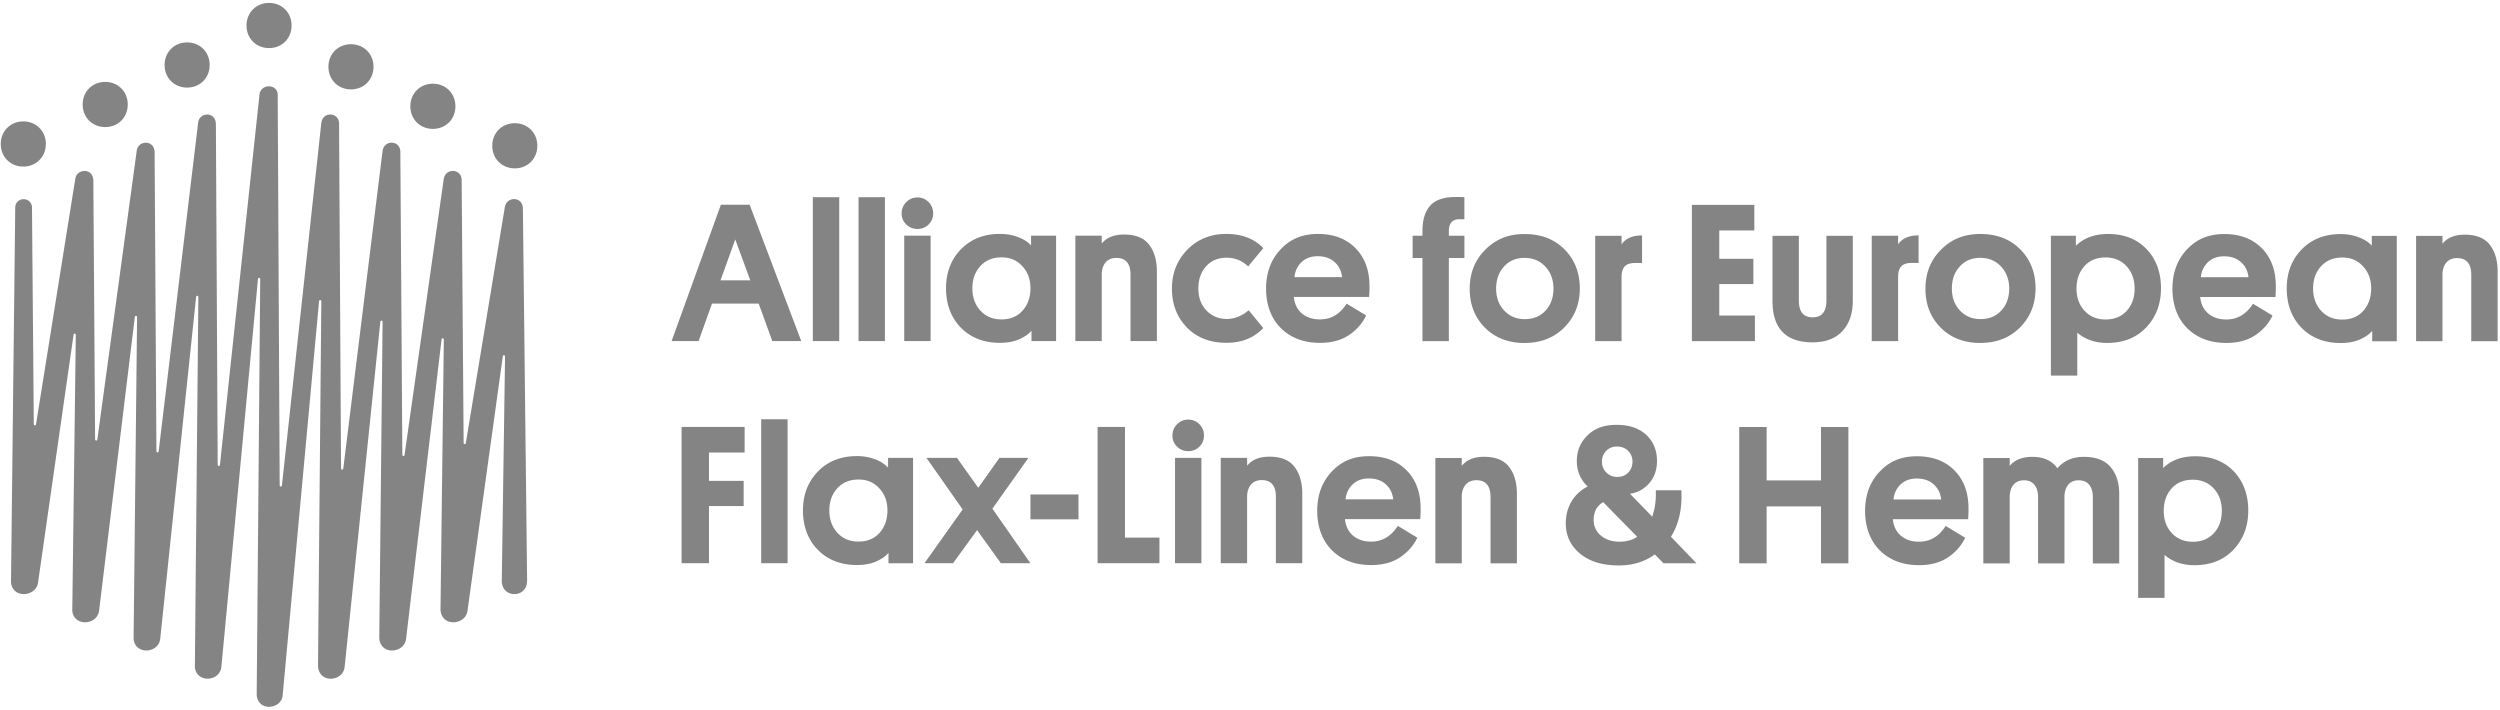 <svg fill="none" height="196" width="690" xmlns="http://www.w3.org/2000/svg"><path d="m605.631 155.994c4.531 0 8.149-1.433 10.843-4.323 2.704-2.878 4.045-6.473 4.045-10.784 0-4.312-1.329-8.022-3.999-10.797-2.659-2.774-6.184-4.161-10.577-4.161-3.768 0-6.739 1.087-8.912 3.26v-2.774h-6.901v38.595h7.283v-11.848c2.207 1.884 4.947 2.832 8.207 2.832m-.44-23.592c2.393 0 4.335.809 5.815 2.416 1.491 1.618 2.23 3.664 2.23 6.173 0 2.508-.728 4.554-2.173 6.138-1.456 1.595-3.387 2.392-5.814 2.392s-4.335-.797-5.814-2.392c-1.491-1.596-2.231-3.642-2.231-6.138 0-2.497.728-4.555 2.173-6.173s3.387-2.416 5.814-2.416zm-34.388 1.445c.67-.855 1.641-1.283 2.913-1.283 1.271 0 2.242.405 2.913 1.225.67.821 1.005 1.954 1.005 3.399v18.321h7.283v-19.188c0-3.04-.786-5.514-2.37-7.398s-4.046-2.832-7.421-2.832c-3.04 0-5.467 1.052-7.282 3.156-1.491-2.104-3.791-3.156-6.901-3.156-2.797 0-4.878.832-6.253 2.497v-2.173h-7.283v29.082h7.283v-18.205c0-1.491.346-2.647 1.028-3.48.682-.832 1.665-1.248 2.936-1.248 1.272 0 2.185.416 2.856 1.248.67.833 1.005 1.954 1.005 3.376v18.321h7.282v-18.321c0-1.376.336-2.497 1.006-3.341m-37.105-.162c1.203 1.075 1.885 2.451 2.069 4.162h-13.154c.185-1.7.844-3.087 1.988-4.162 1.145-1.075 2.613-1.606 4.428-1.606 1.918 0 3.479.531 4.669 1.606m9.618 6.658c0-4.381-1.283-7.883-3.861-10.495-2.578-2.613-6.034-3.919-10.38-3.919s-7.641 1.422-10.299 4.265c-2.671 2.844-4 6.462-4 10.843s1.364 8.195 4.104 10.9c2.739 2.705 6.334 4.046 10.796 4.046 3.225 0 5.895-.728 8.022-2.173 2.115-1.445 3.687-3.248 4.704-5.387l-5.386-3.26c-1.85 2.902-4.289 4.347-7.34 4.347-2.069 0-3.745-.555-5.028-1.665-1.283-1.098-2.023-2.612-2.208-4.543h20.772c.069-.832.104-1.826.104-2.993m-40.712-22.448v14.726h-15.003v-14.726h-7.56v37.613h7.56v-15.709h15.003v15.709h7.56v-37.613zm-56.315 5.386c1.225 0 2.242.382 3.04 1.145.797.763 1.213 1.745 1.248 2.936 0 1.271-.393 2.3-1.167 3.098-.775.797-1.781 1.202-3.017 1.202-1.237 0-2.208-.405-3.017-1.202-.821-.798-1.225-1.792-1.225-2.994s.392-2.196 1.167-2.994c.786-.798 1.769-1.191 2.959-1.191m-4.427 24.575c-1.329-1.121-1.988-2.578-1.988-4.346 0-2.208.867-3.838 2.612-4.89l9.409 9.571c-1.341.902-2.97 1.353-4.889 1.353-2.104 0-3.815-.567-5.132-1.688m26.389 7.664-7.063-7.34c2.173-3.445 3.133-7.722 2.879-12.831h-7.063c.116 2.647-.22 5.075-.983 7.282l-6.137-6.311c2.138-.324 3.918-1.306 5.328-2.936s2.127-3.676 2.127-6.138c0-2.936-.994-5.329-2.959-7.178-1.977-1.849-4.705-2.774-8.184-2.774s-5.999.948-7.987 2.855-2.994 4.265-2.994 7.097.994 5.179 2.994 7.063c-1.919.982-3.41 2.358-4.462 4.126-1.052 1.781-1.584 3.792-1.584 6.034 0 3.41 1.318 6.196 3.942 8.369s6.207 3.26 10.738 3.26c3.803 0 7.109-1.018 9.895-3.04l2.393 2.439h9.131zm-49.577 0v-19.188c0-3.087-.717-5.549-2.15-7.421-1.433-1.873-3.745-2.798-6.935-2.798-2.751 0-4.797.833-6.138 2.497v-2.173h-7.283v29.083h7.283v-18.321c0-1.411.346-2.532 1.063-3.376.705-.832 1.699-1.248 2.959-1.248 2.613 0 3.919 1.537 3.919 4.624v18.321zm-36.203-21.824c1.191 1.075 1.884 2.451 2.069 4.161h-13.154c.185-1.699.844-3.086 1.988-4.161s2.612-1.607 4.427-1.607c1.919 0 3.479.532 4.682 1.607m9.617 6.658c0-4.381-1.283-7.883-3.861-10.495-2.578-2.613-6.034-3.919-10.38-3.919s-7.641 1.422-10.299 4.265c-2.67 2.844-4 6.462-4 10.843s1.364 8.195 4.104 10.9c2.739 2.705 6.334 4.046 10.796 4.046 3.225 0 5.895-.729 8.022-2.173 2.127-1.445 3.687-3.249 4.705-5.387l-5.387-3.26c-1.849 2.902-4.3 4.347-7.34 4.347-2.069 0-3.745-.555-5.028-1.665-1.283-1.098-2.023-2.612-2.208-4.543h20.772c.069-.832.104-1.826.104-2.993m-32.666 15.165v-19.188c0-3.086-.717-5.548-2.15-7.421-1.434-1.873-3.745-2.797-6.936-2.797-2.751 0-4.797.832-6.138 2.497v-2.174h-7.282v29.083h7.282v-18.321c0-1.41.359-2.532 1.064-3.375.705-.833 1.699-1.249 2.959-1.249 2.612 0 3.919 1.538 3.919 4.624v18.321zm-28.378-32.18c.832-.833 1.249-1.85 1.249-3.04 0-1.191-.417-2.278-1.249-3.133-.832-.844-1.872-1.283-3.098-1.283-1.225 0-2.219.428-3.074 1.283-.856.855-1.283 1.896-1.283 3.133 0 1.236.427 2.207 1.283 3.04.855.832 1.872 1.248 3.074 1.248 1.203 0 2.266-.416 3.098-1.248zm-6.739 32.18h7.282v-29.083h-7.282zm-4.3-7.063h-9.513v-30.55h-7.559v37.613h17.072zm-22.343-11.905h-13.259v6.854h13.259zm-13.27 18.968-10.496-15.061 9.952-14.022h-7.987l-5.872 8.265-5.872-8.265h-8.426l9.998 14.241-10.542 14.842h7.884l6.634-9.132 6.578 9.132zm-53.299-20.679c1.468-1.618 3.41-2.416 5.849-2.416s4.23.809 5.733 2.416c1.503 1.618 2.254 3.653 2.254 6.115s-.728 4.554-2.173 6.172c-1.456 1.618-3.387 2.416-5.814 2.416-2.428 0-4.335-.809-5.814-2.416-1.492-1.607-2.231-3.664-2.231-6.172 0-2.509.739-4.508 2.207-6.115m20.899 20.679v-29.083h-6.901v2.717c-.866-.983-2.08-1.757-3.618-2.335-1.537-.578-3.201-.867-4.97-.867-4.427 0-8.01 1.41-10.761 4.242-2.752 2.832-4.139 6.415-4.139 10.762 0 4.346 1.376 8.126 4.139 10.9 2.751 2.774 6.345 4.161 10.761 4.161 2.104 0 3.907-.347 5.41-1.029 1.502-.682 2.601-1.468 3.294-2.335v2.879h6.797zm-41.913 0h7.282v-39.74h-7.282zm-4.843-22.725h-9.571v-7.826h9.837v-7.062h-17.397v37.613h7.56v-15.767h9.571zm484.095-38.549v-19.188c0-3.075-.717-5.549-2.15-7.421-1.433-1.861-3.745-2.798-6.935-2.798-2.751 0-4.797.833-6.138 2.497v-2.173h-7.282v29.083h7.282v-18.322c0-1.41.347-2.543 1.063-3.375.705-.832 1.699-1.248 2.959-1.248 2.613 0 3.919 1.537 3.919 4.624v18.32h7.282zm-48.733-20.68c1.468-1.618 3.422-2.415 5.849-2.415s4.23.809 5.733 2.416c1.503 1.618 2.254 3.652 2.254 6.114s-.728 4.555-2.173 6.173-3.387 2.416-5.814 2.416-4.335-.81-5.814-2.416c-1.491-1.618-2.231-3.664-2.231-6.173 0-2.508.74-4.508 2.196-6.114zm20.899 20.68v-29.083h-6.901v2.716c-.867-.982-2.081-1.757-3.618-2.335s-3.202-.866-4.97-.866c-4.427 0-8.011 1.41-10.762 4.242s-4.126 6.415-4.126 10.761 1.375 8.126 4.126 10.9c2.751 2.775 6.346 4.162 10.762 4.162 2.103 0 3.907-.347 5.409-1.03 1.503-.681 2.601-1.467 3.295-2.334v2.878h6.796zm-43-21.824c1.202 1.075 1.884 2.462 2.069 4.161h-13.154c.185-1.699.844-3.086 1.988-4.16 1.144-1.076 2.612-1.608 4.427-1.608 1.919 0 3.479.532 4.67 1.607zm9.617 6.658c0-4.38-1.283-7.883-3.861-10.495-2.577-2.613-6.033-3.919-10.38-3.919-4.346 0-7.64 1.422-10.299 4.265-2.67 2.844-3.999 6.462-3.999 10.843 0 4.38 1.364 8.195 4.103 10.9 2.74 2.705 6.335 4.046 10.796 4.046 3.225 0 5.896-.729 8.022-2.173 2.127-1.445 3.688-3.249 4.705-5.387l-5.386-3.26c-1.85 2.902-4.301 4.346-7.341 4.346-2.069 0-3.745-.554-5.028-1.653-1.283-1.11-2.023-2.623-2.208-4.542h20.772c.07-.832.104-1.826.104-2.994m-46.583 15.663c4.531 0 8.149-1.445 10.843-4.323 2.704-2.879 4.045-6.474 4.045-10.797s-1.329-8.022-3.999-10.784c-2.659-2.775-6.184-4.162-10.577-4.162-3.768 0-6.739 1.087-8.912 3.26v-2.774h-6.901v38.596h7.283v-11.848c2.207 1.884 4.947 2.832 8.207 2.832m-.428-23.593c2.393 0 4.335.81 5.814 2.416 1.48 1.607 2.231 3.665 2.231 6.173s-.728 4.554-2.173 6.138c-1.457 1.595-3.387 2.392-5.814 2.392-2.428 0-4.335-.797-5.815-2.392-1.491-1.595-2.23-3.641-2.23-6.138s.728-4.554 2.173-6.173c1.445-1.618 3.386-2.416 5.814-2.416zm-34.516 23.593c4.462 0 8.103-1.434 10.958-4.3 2.844-2.867 4.266-6.45 4.266-10.762 0-4.311-1.41-7.941-4.219-10.761-2.809-2.832-6.473-4.243-11.005-4.243-4.531 0-7.964 1.434-10.842 4.3-2.878 2.867-4.323 6.474-4.323 10.82s1.41 7.93 4.219 10.738c2.809 2.809 6.462 4.22 10.958 4.22m0-23.489c2.323 0 4.219.81 5.71 2.416 1.491 1.618 2.231 3.63 2.231 6.057s-.728 4.485-2.173 6.057c-1.456 1.572-3.352 2.37-5.71 2.37s-4.219-.787-5.71-2.37c-1.492-1.572-2.231-3.595-2.231-6.057s.728-4.497 2.173-6.092 3.352-2.393 5.71-2.393m-22.725-3.756v-2.336h-7.282v29.082h7.282v-17.72c0-1.306.289-2.277.867-2.912.578-.636 1.56-.948 2.936-.948h1.849v-7.606c-2.612 0-4.496.809-5.652 2.45m-19.789 15.547c0 3.087-1.272 4.624-3.803 4.624-2.532 0-3.803-1.537-3.803-4.624v-17.881h-7.282v17.94c0 7.652 3.699 11.467 11.085 11.467 3.548 0 6.288-1.029 8.207-3.098 1.919-2.07 2.878-4.855 2.878-8.369v-17.94h-7.282v17.882zm-19.732 4.127h-9.836v-8.692h9.409v-6.96h-9.409v-7.824h9.675v-7.063h-17.235v37.613h17.396zm-36.804-19.673v-2.335h-7.282v29.083h7.282v-17.72c0-1.306.289-2.277.867-2.913s1.561-.948 2.936-.948h1.85v-7.606c-2.613 0-4.497.81-5.653 2.45m-26.747 27.234c4.461 0 8.102-1.433 10.958-4.3 2.843-2.866 4.265-6.45 4.265-10.761 0-4.312-1.41-7.941-4.219-10.762-2.809-2.832-6.473-4.242-11.004-4.242-4.532 0-7.965 1.433-10.843 4.3s-4.323 6.473-4.323 10.82c0 4.346 1.41 7.929 4.219 10.738 2.809 2.808 6.462 4.219 10.958 4.219m0-23.488c2.312 0 4.219.809 5.71 2.415 1.491 1.607 2.231 3.63 2.231 6.058 0 2.427-.728 4.484-2.173 6.056s-3.352 2.37-5.71 2.37-4.219-.786-5.71-2.37c-1.491-1.572-2.231-3.594-2.231-6.056 0-2.463.728-4.497 2.173-6.092s3.352-2.393 5.71-2.393m-17.997-10.657h1.352v-6.092a35.075 35.075 0 0 0 -2.335-.058c-3.34 0-5.71.81-7.12 2.416-1.411 1.618-2.116 3.942-2.116 6.982v1.306h-2.716v6.138h2.716v22.944h7.283v-22.943h4.3v-6.14h-4.3v-1.248c0-2.208.982-3.318 2.936-3.318m-34.47 11.825c1.191 1.075 1.885 2.462 2.069 4.161h-13.154c.185-1.699.844-3.086 1.988-4.161 1.145-1.075 2.624-1.607 4.428-1.607 1.918 0 3.479.532 4.681 1.607m9.617 6.658c0-4.38-1.283-7.883-3.861-10.496-2.577-2.612-6.033-3.918-10.38-3.918-4.346 0-7.64 1.422-10.299 4.265-2.67 2.844-3.999 6.462-3.999 10.843 0 4.38 1.364 8.195 4.103 10.9 2.74 2.705 6.335 4.046 10.796 4.046 3.225 0 5.896-.729 8.022-2.174 2.127-1.444 3.688-3.248 4.705-5.386l-5.387-3.26c-1.849 2.901-4.3 4.346-7.34 4.346-2.069 0-3.745-.554-5.028-1.653-1.283-1.11-2.023-2.624-2.208-4.542h20.772c.069-.833.116-1.827.116-2.994m-44.954 6.773c-1.525-1.537-2.288-3.583-2.288-6.114 0-2.532.705-4.497 2.115-6.092s3.294-2.393 5.652-2.393c2.359 0 4.312.798 5.976 2.393l4.185-5.051c-2.532-2.612-5.941-3.919-10.218-3.919s-7.895 1.445-10.739 4.347c-2.843 2.9-4.265 6.484-4.265 10.761s1.375 7.883 4.127 10.704c2.751 2.832 6.392 4.242 10.923 4.242 4.207 0 7.594-1.353 10.16-4.08l-4.022-4.89c-1.919 1.595-3.953 2.393-6.092 2.393-2.138 0-4.022-.763-5.548-2.312m-13.698 8.403v-19.187c0-3.074-.716-5.548-2.15-7.42-1.433-1.862-3.745-2.798-6.935-2.798-2.751 0-4.797.832-6.138 2.497v-2.173h-7.282v29.082h7.282v-18.32c0-1.41.358-2.544 1.063-3.376s1.7-1.248 2.959-1.248c2.613 0 3.919 1.537 3.919 4.623v18.321h7.282zm-48.733-20.679c1.468-1.618 3.41-2.416 5.849-2.416s4.231.81 5.733 2.416c1.503 1.619 2.254 3.653 2.254 6.115s-.728 4.554-2.173 6.172c-1.445 1.619-3.387 2.416-5.814 2.416s-4.335-.809-5.814-2.415c-1.491-1.619-2.231-3.665-2.231-6.173s.74-4.508 2.208-6.115m20.899 20.68v-29.083h-6.901v2.716c-.867-.982-2.081-1.757-3.618-2.335-1.538-.578-3.202-.867-4.971-.867-4.427 0-8.01 1.41-10.761 4.243-2.751 2.831-4.127 6.415-4.127 10.761s1.376 8.126 4.127 10.9 6.346 4.162 10.761 4.162c2.104 0 3.907-.347 5.41-1.03 1.503-.681 2.601-1.467 3.294-2.334v2.878h6.797l-.011-.012zm-35.175-32.18c.833-.832 1.249-1.85 1.249-3.04s-.416-2.277-1.249-3.121c-.832-.855-1.872-1.283-3.098-1.283-1.225 0-2.219.428-3.074 1.283-.856.855-1.283 1.896-1.283 3.12 0 1.226.427 2.209 1.283 3.04.855.833 1.872 1.25 3.074 1.25 1.203 0 2.266-.417 3.098-1.25zm-6.739 32.18h7.283v-29.082h-7.283zm-12.611 0h7.283v-39.693h-7.283v39.74zm-12.611 0h7.283v-39.693h-7.283v39.74zm-17.28-16.749h-8.207l4.08-11.305 4.138 11.305zm14.079 16.75-14.241-37.614h-7.941l-13.594 37.613h7.444l3.699-10.333h12.889l3.756 10.333h7.988zm-75.658 66.324-1.167-102.992c-.012-1.514-1.11-2.508-2.416-2.508s-2.346.844-2.589 2.335l-10.738 64.951c-.081.508-.613.45-.613-.058l-.543-72.499c-.012-1.514-1.099-2.508-2.416-2.508-1.318 0-2.335.855-2.555 2.381l-10.784 75.955c-.07.52-.613.462-.613-.058l-.555-83.56c0-1.515-1.098-2.509-2.404-2.509s-2.324.879-2.52 2.416l-10.82 87.468c-.069.52-.612.473-.623-.047l-.544-95.108c0-1.514-1.098-2.508-2.416-2.508-1.317 0-2.323.878-2.496 2.439l-10.854 99.87c-.058.532-.613.497-.625-.034l-.543-107.743c0-1.317-1.029-2.311-2.404-2.311-1.376 0-2.474.89-2.624 2.254l-10.913 102.182c-.058.532-.612.497-.624-.035l-.497-93.906c0-1.71-1.087-2.705-2.393-2.705s-2.346.879-2.508 2.231l-10.888 90.658c-.07.52-.612.486-.624-.046l-.497-82.358c0-1.711-1.087-2.705-2.404-2.705-1.318 0-2.347.855-2.532 2.196l-10.865 79.642c-.07.52-.613.474-.625-.046l-.485-71.297c-.012-1.71-1.087-2.705-2.404-2.705-1.318 0-2.37.844-2.578 2.15l-10.83 67.725c-.082.509-.613.463-.625-.058l-.497-59.714c0-1.33-1.006-2.312-2.312-2.312s-2.3.994-2.312 2.312l-1.167 103.188c-.023 1.988 1.468 3.491 3.48 3.491 2.01 0 3.71-1.26 3.976-3.144l9.802-68.43c.069-.474.624-.416.624.058l-.971 75.816c-.023 1.988 1.468 3.479 3.48 3.479 2.01 0 3.686-1.294 3.918-3.202l9.86-81.04c.057-.474.624-.428.624.046l-.96 88.496c-.023 2 1.468 3.491 3.48 3.491 2.01 0 3.675-1.318 3.872-3.26l9.895-94.299c.046-.485.624-.439.624.047l-.96 101.812c-.023 1.988 1.468 3.479 3.48 3.479 2.01 0 3.652-1.329 3.837-3.294l10.091-106.98c.047-.485.624-.45.624.035l-.97 114.551c-.012 1.976 1.433 3.456 3.386 3.456 1.954 0 3.607-1.318 3.769-3.075l10.056-108.852c.046-.485.624-.45.624.035l-.913 100.46c-.012 2.185 1.48 3.676 3.48 3.676 1.999 0 3.675-1.318 3.871-3.26l9.849-95.247c.046-.485.624-.45.624.047l-.913 86.993c-.023 2.185 1.468 3.676 3.479 3.676s3.688-1.295 3.919-3.213l9.79-82.613c.058-.474.624-.44.624.046l-.913 74.313c-.023 2.185 1.468 3.676 3.48 3.676 2.011 0 3.71-1.26 3.964-3.132l9.745-70.245c.069-.474.624-.416.624.058l-.902 61.864c-.034 2.185 1.457 3.676 3.479 3.676 2.023 0 3.503-1.491 3.48-3.479m-132.79-120.747c0-3.56-2.671-6.23-6.22-6.23-3.548 0-6.23 2.67-6.23 6.23s2.67 6.23 6.219 6.23c3.548 0 6.219-2.67 6.219-6.23m16.39-4.67c3.549 0 6.22-2.67 6.22-6.23s-2.671-6.23-6.22-6.23c-3.548 0-6.219 2.67-6.219 6.23s2.67 6.23 6.22 6.23zm22.61-10.9c3.56 0 6.219-2.67 6.219-6.23s-2.67-6.23-6.22-6.23c-3.548 0-6.218 2.67-6.218 6.23s2.67 6.23 6.219 6.23zm22.61-10.9c3.56 0 6.218-2.67 6.218-6.23s-2.67-6.23-6.219-6.23c-3.548 0-6.218 2.67-6.218 6.23s2.67 6.23 6.218 6.23zm22.608 11.397c3.56 0 6.219-2.67 6.219-6.23s-2.67-6.23-6.219-6.23-6.219 2.67-6.219 6.23 2.67 6.23 6.219 6.23zm22.61 10.9c3.56 0 6.218-2.67 6.218-6.23s-2.67-6.23-6.218-6.23c-3.549 0-6.219 2.67-6.219 6.23s2.67 6.23 6.219 6.23zm22.609-1.56c-3.56 0-6.219 2.67-6.219 6.23s2.67 6.23 6.219 6.23 6.219-2.67 6.219-6.23-2.67-6.23-6.219-6.23z" fill="#848484"/></svg>